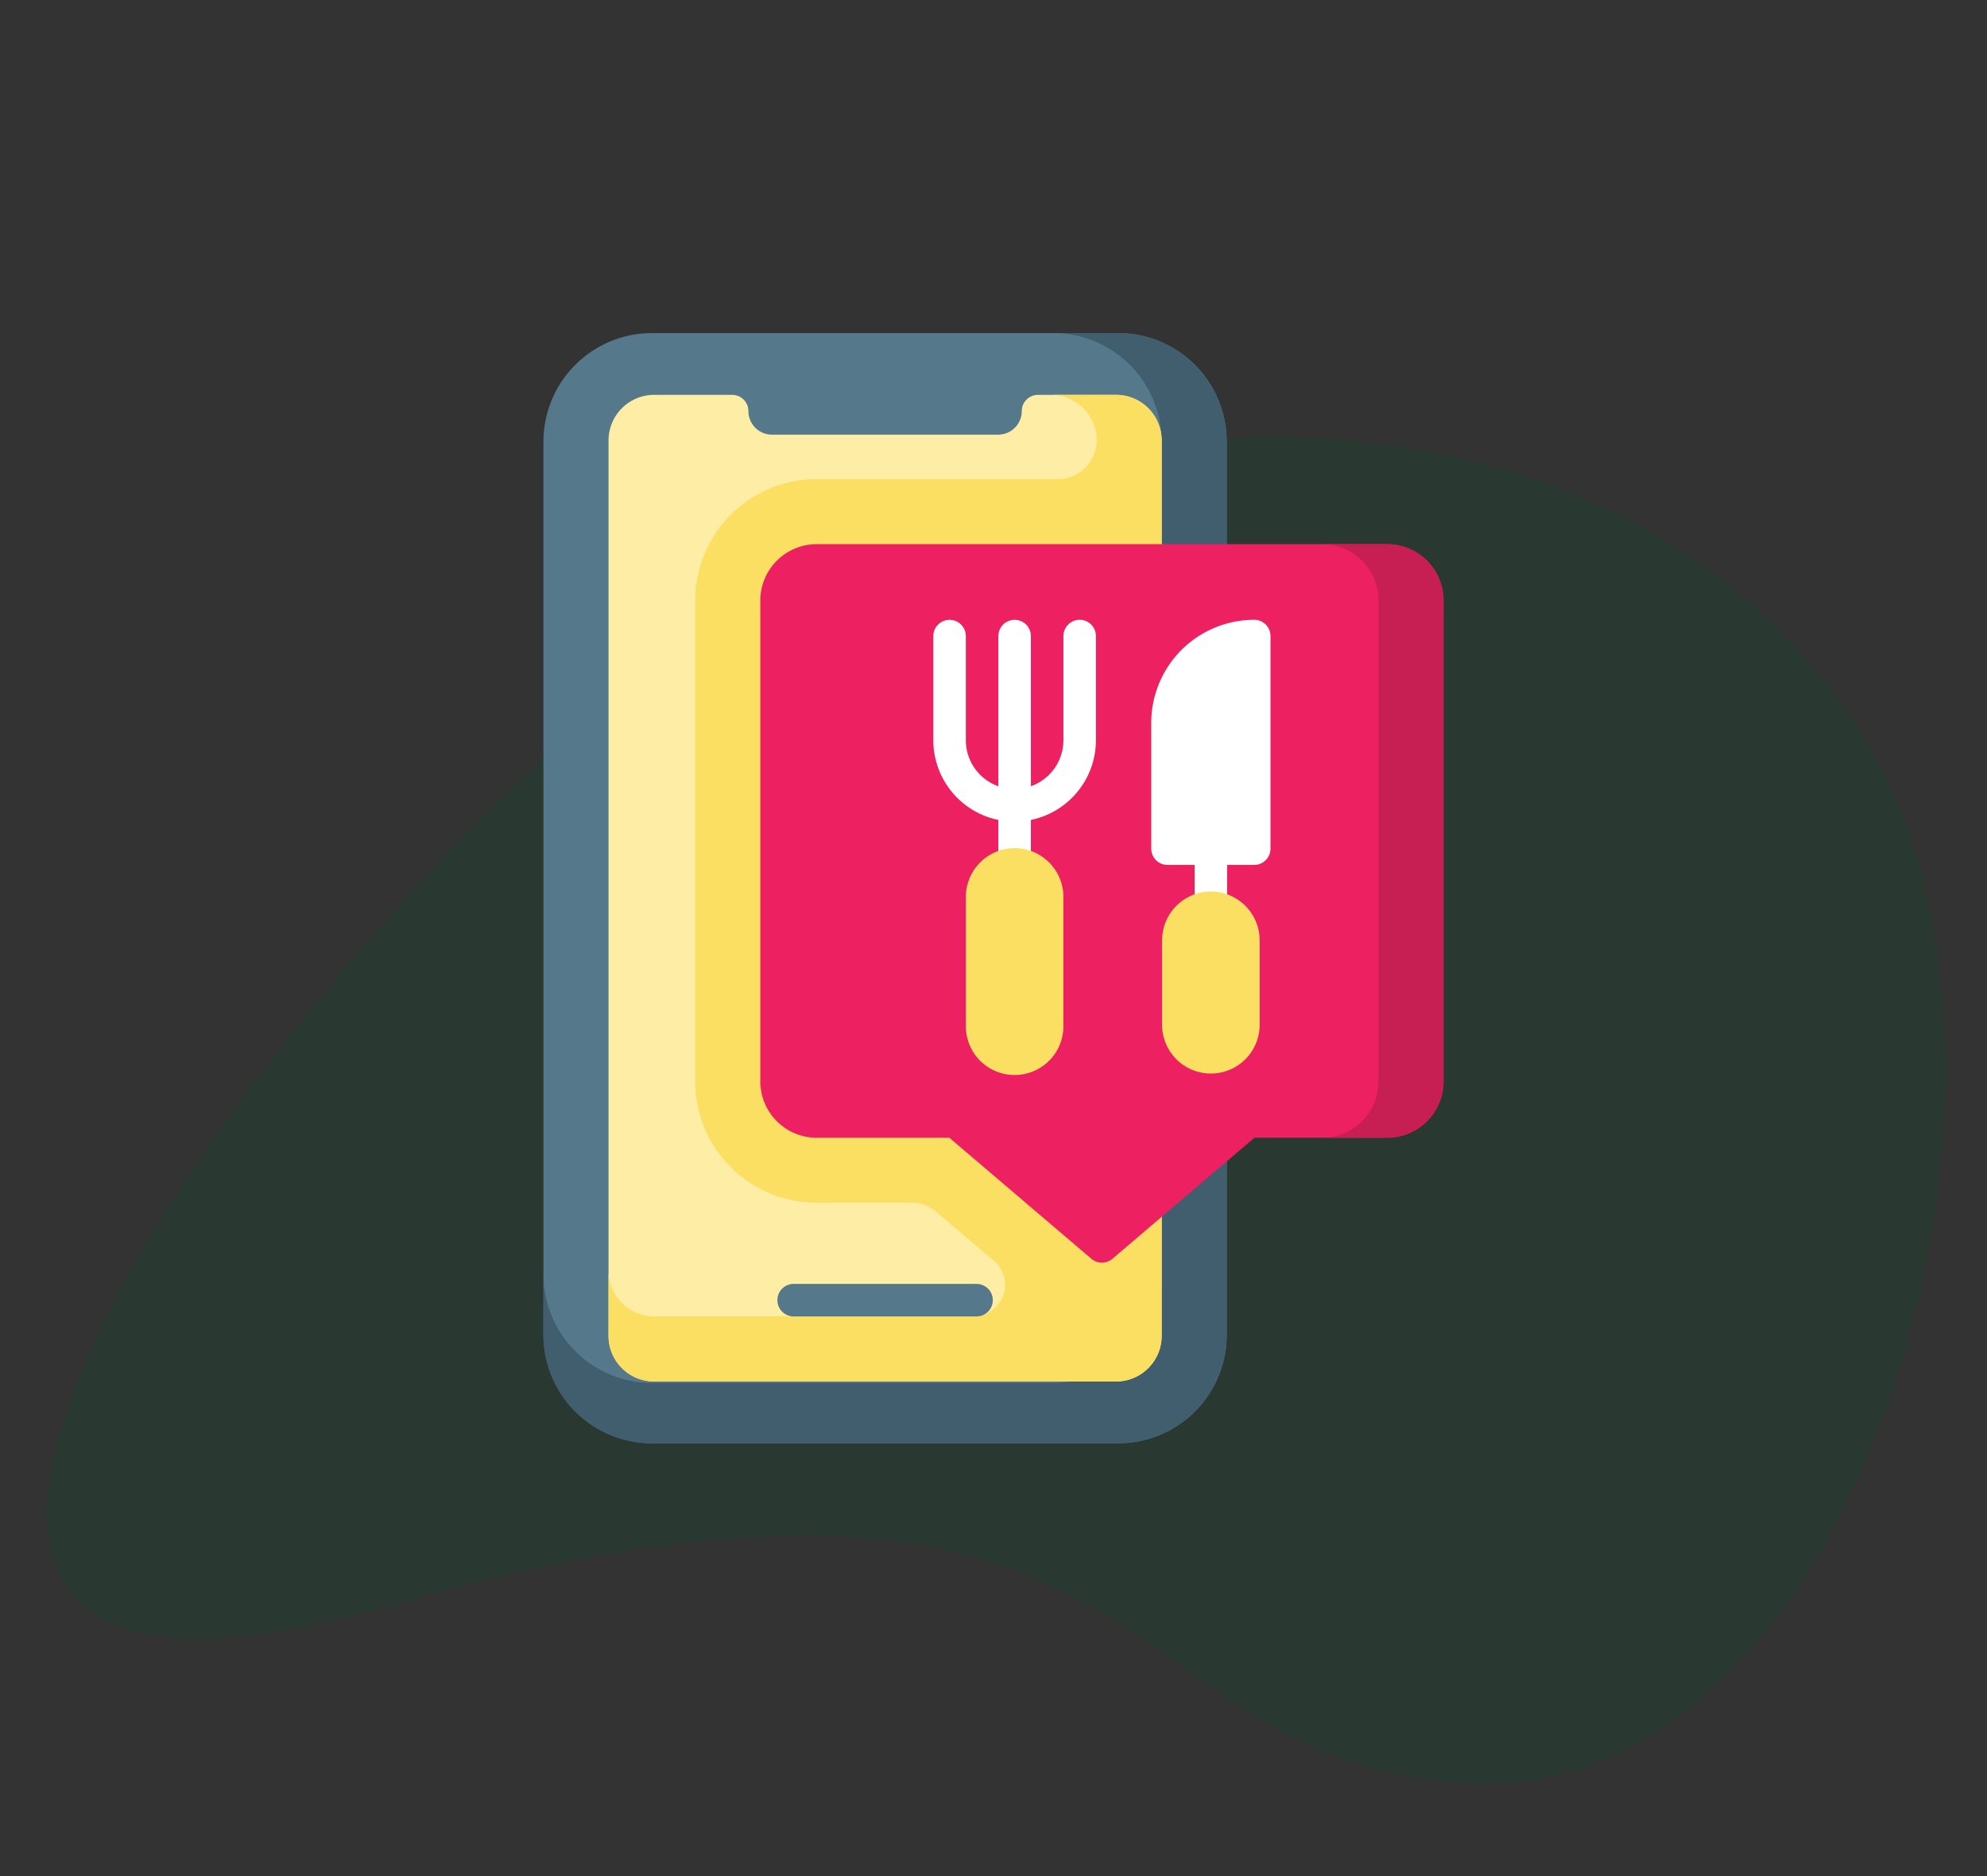 <svg xmlns="http://www.w3.org/2000/svg" xmlns:xlink="http://www.w3.org/1999/xlink" width="179" height="169" viewBox="0 0 179 169">
  <rect x="0" y="0" width="179" height="169" fill="#333333" stroke="none"/>
  <defs>
    <clipPath id="clip-online-food-ordering">
      <rect width="179" height="169"/>
    </clipPath>
  </defs>
  <g id="online-food-ordering" clip-path="url(#clip-online-food-ordering)">
    <g id="Group_3" data-name="Group 3" transform="translate(4.205 37.117)">
      <path id="Path_167684-2" data-name="Path 167684-2" d="M164.43,30.459c17.4,30.136-1.109,93.908-35.26,93.109s-26.821-36.543-98.264-16.02-1.612-71.822,35.258-93.11S147.03.322,164.43,30.459Z" transform="translate(0 0)" fill="#00532a" opacity="0.2" style="isolation: isolate"/>
    </g>
    <g id="order-food" transform="translate(0.537 30)">
      <path id="Path_168354" data-name="Path 168354" d="M109.975,9.768V90.232A9.781,9.781,0,0,1,100.2,100H58.191a9.781,9.781,0,0,1-9.771-9.768V9.768A9.781,9.781,0,0,1,58.191,0H100.2a9.781,9.781,0,0,1,9.771,9.768Z" fill="#56788b"/>
      <path id="Path_168355" data-name="Path 168355" d="M109.975,9.768V90.232A9.781,9.781,0,0,1,100.2,100H58.191a9.781,9.781,0,0,1-9.771-9.768V84.8a9.78,9.78,0,0,0,9.771,9.766H94.34a9.779,9.779,0,0,0,9.771-9.766V9.768A9.78,9.78,0,0,0,94.34,0H100.2a9.781,9.781,0,0,1,9.771,9.768Z" transform="translate(0 0)" fill="#415e6f"/>
      <path id="Path_168356" data-name="Path 168356" d="M128.268,32.605v80.656a4.11,4.11,0,0,1-4.105,4.105H82.545a4.11,4.11,0,0,1-4.105-4.105V32.605A4.11,4.11,0,0,1,82.545,28.5h7.031a1.465,1.465,0,0,1,1.465,1.465,2.123,2.123,0,0,0,2.121,2.119h20.383a2.123,2.123,0,0,0,2.121-2.119,1.465,1.465,0,0,1,1.465-1.465h7.031A4.11,4.11,0,0,1,128.268,32.605Z" transform="translate(-24.157 -22.934)" fill="#fdeda5"/>
      <g id="Group_47987" data-name="Group 47987" transform="translate(54.283 5.566)">
        <path id="Path_168357" data-name="Path 168357" d="M128.268,32.605v80.656a4.105,4.105,0,0,1-4.105,4.105H82.545a4.105,4.105,0,0,1-4.105-4.105V107.4a4.11,4.11,0,0,0,4.105,4.105h28.768a2.846,2.846,0,0,0,1.838-5.018l-5.224-4.42a3.367,3.367,0,0,0-2.175-.8H97.184A10.936,10.936,0,0,1,86.249,90.338V47.023A10.936,10.936,0,0,1,97.184,36.088h21.742a3.482,3.482,0,0,0,3.482-3.482A4.11,4.11,0,0,0,118.3,28.5h5.859a4.105,4.105,0,0,1,4.105,4.105Z" transform="translate(-78.44 -28.5)" fill="#fbdf63"/>
      </g>
      <path id="Path_168358" data-name="Path 168358" d="M174.264,438.5H157.79a1.465,1.465,0,0,0,0,2.93h16.475a1.465,1.465,0,0,0,0-2.93Z" transform="translate(-86.83 -352.855)" fill="#56788b"/>
      <path id="Path_168359" data-name="Path 168359" d="M209.975,102.426v43.314a5.082,5.082,0,0,1-5.076,5.076H192.94l-12.793,10.9a1.463,1.463,0,0,1-1.9,0l-12.793-10.9H153.5a5.082,5.082,0,0,1-5.076-5.076V102.426A5.082,5.082,0,0,1,153.5,97.35h51.4A5.082,5.082,0,0,1,209.975,102.426Z" transform="translate(-80.469 -78.336)" fill="#ed2061"/>
      <g id="Group_47988" data-name="Group 47988" transform="translate(83.542 25.826)">
        <path id="Path_168360" data-name="Path 168360" d="M241.428,132.231a1.465,1.465,0,0,0-1.465,1.465v9.382a4.4,4.4,0,0,1-2.93,4.144V133.7a1.465,1.465,0,0,0-2.93,0v13.526a4.4,4.4,0,0,1-2.93-4.144V133.7a1.465,1.465,0,1,0-2.93,0v9.382a7.337,7.337,0,0,0,5.859,7.177v4.007h2.93v-4.007a7.337,7.337,0,0,0,5.859-7.177V133.7A1.465,1.465,0,0,0,241.428,132.231Z" transform="translate(-228.244 -132.231)" fill="#fff"/>
        <path id="Path_168361" data-name="Path 168361" d="M247.639,237.532a4.4,4.4,0,0,0-4.395,4.395v11.58a4.395,4.395,0,1,0,8.789,0v-11.58A4.4,4.4,0,0,0,247.639,237.532Z" transform="translate(-240.314 -216.965)" fill="#fbdf63"/>
      </g>
      <path id="Path_168362" data-name="Path 168362" d="M338.033,132.231a9.288,9.288,0,0,0-9.277,9.277v11.336a1.465,1.465,0,0,0,1.465,1.465h2.441v3.86h2.93v-3.86h2.441a1.465,1.465,0,0,0,1.465-1.465V133.7A1.465,1.465,0,0,0,338.033,132.231Z" transform="translate(-225.583 -106.405)" fill="#fff"/>
      <path id="Path_168363" data-name="Path 168363" d="M338.151,257.532a4.4,4.4,0,0,0-4.395,4.395V269.6a4.395,4.395,0,0,0,8.789,0v-7.673A4.4,4.4,0,0,0,338.151,257.532Z" transform="translate(-229.606 -207.233)" fill="#fbdf63"/>
      <path id="Path_168364" data-name="Path 168364" d="M418.526,102.426v43.314a5.082,5.082,0,0,1-5.076,5.076H407.59a5.082,5.082,0,0,0,5.076-5.076V102.426a5.082,5.082,0,0,0-5.076-5.076h5.859A5.082,5.082,0,0,1,418.526,102.426Z" transform="translate(-289.02 -78.336)" fill="#c71e54"/>
    </g>
  </g>
</svg>
